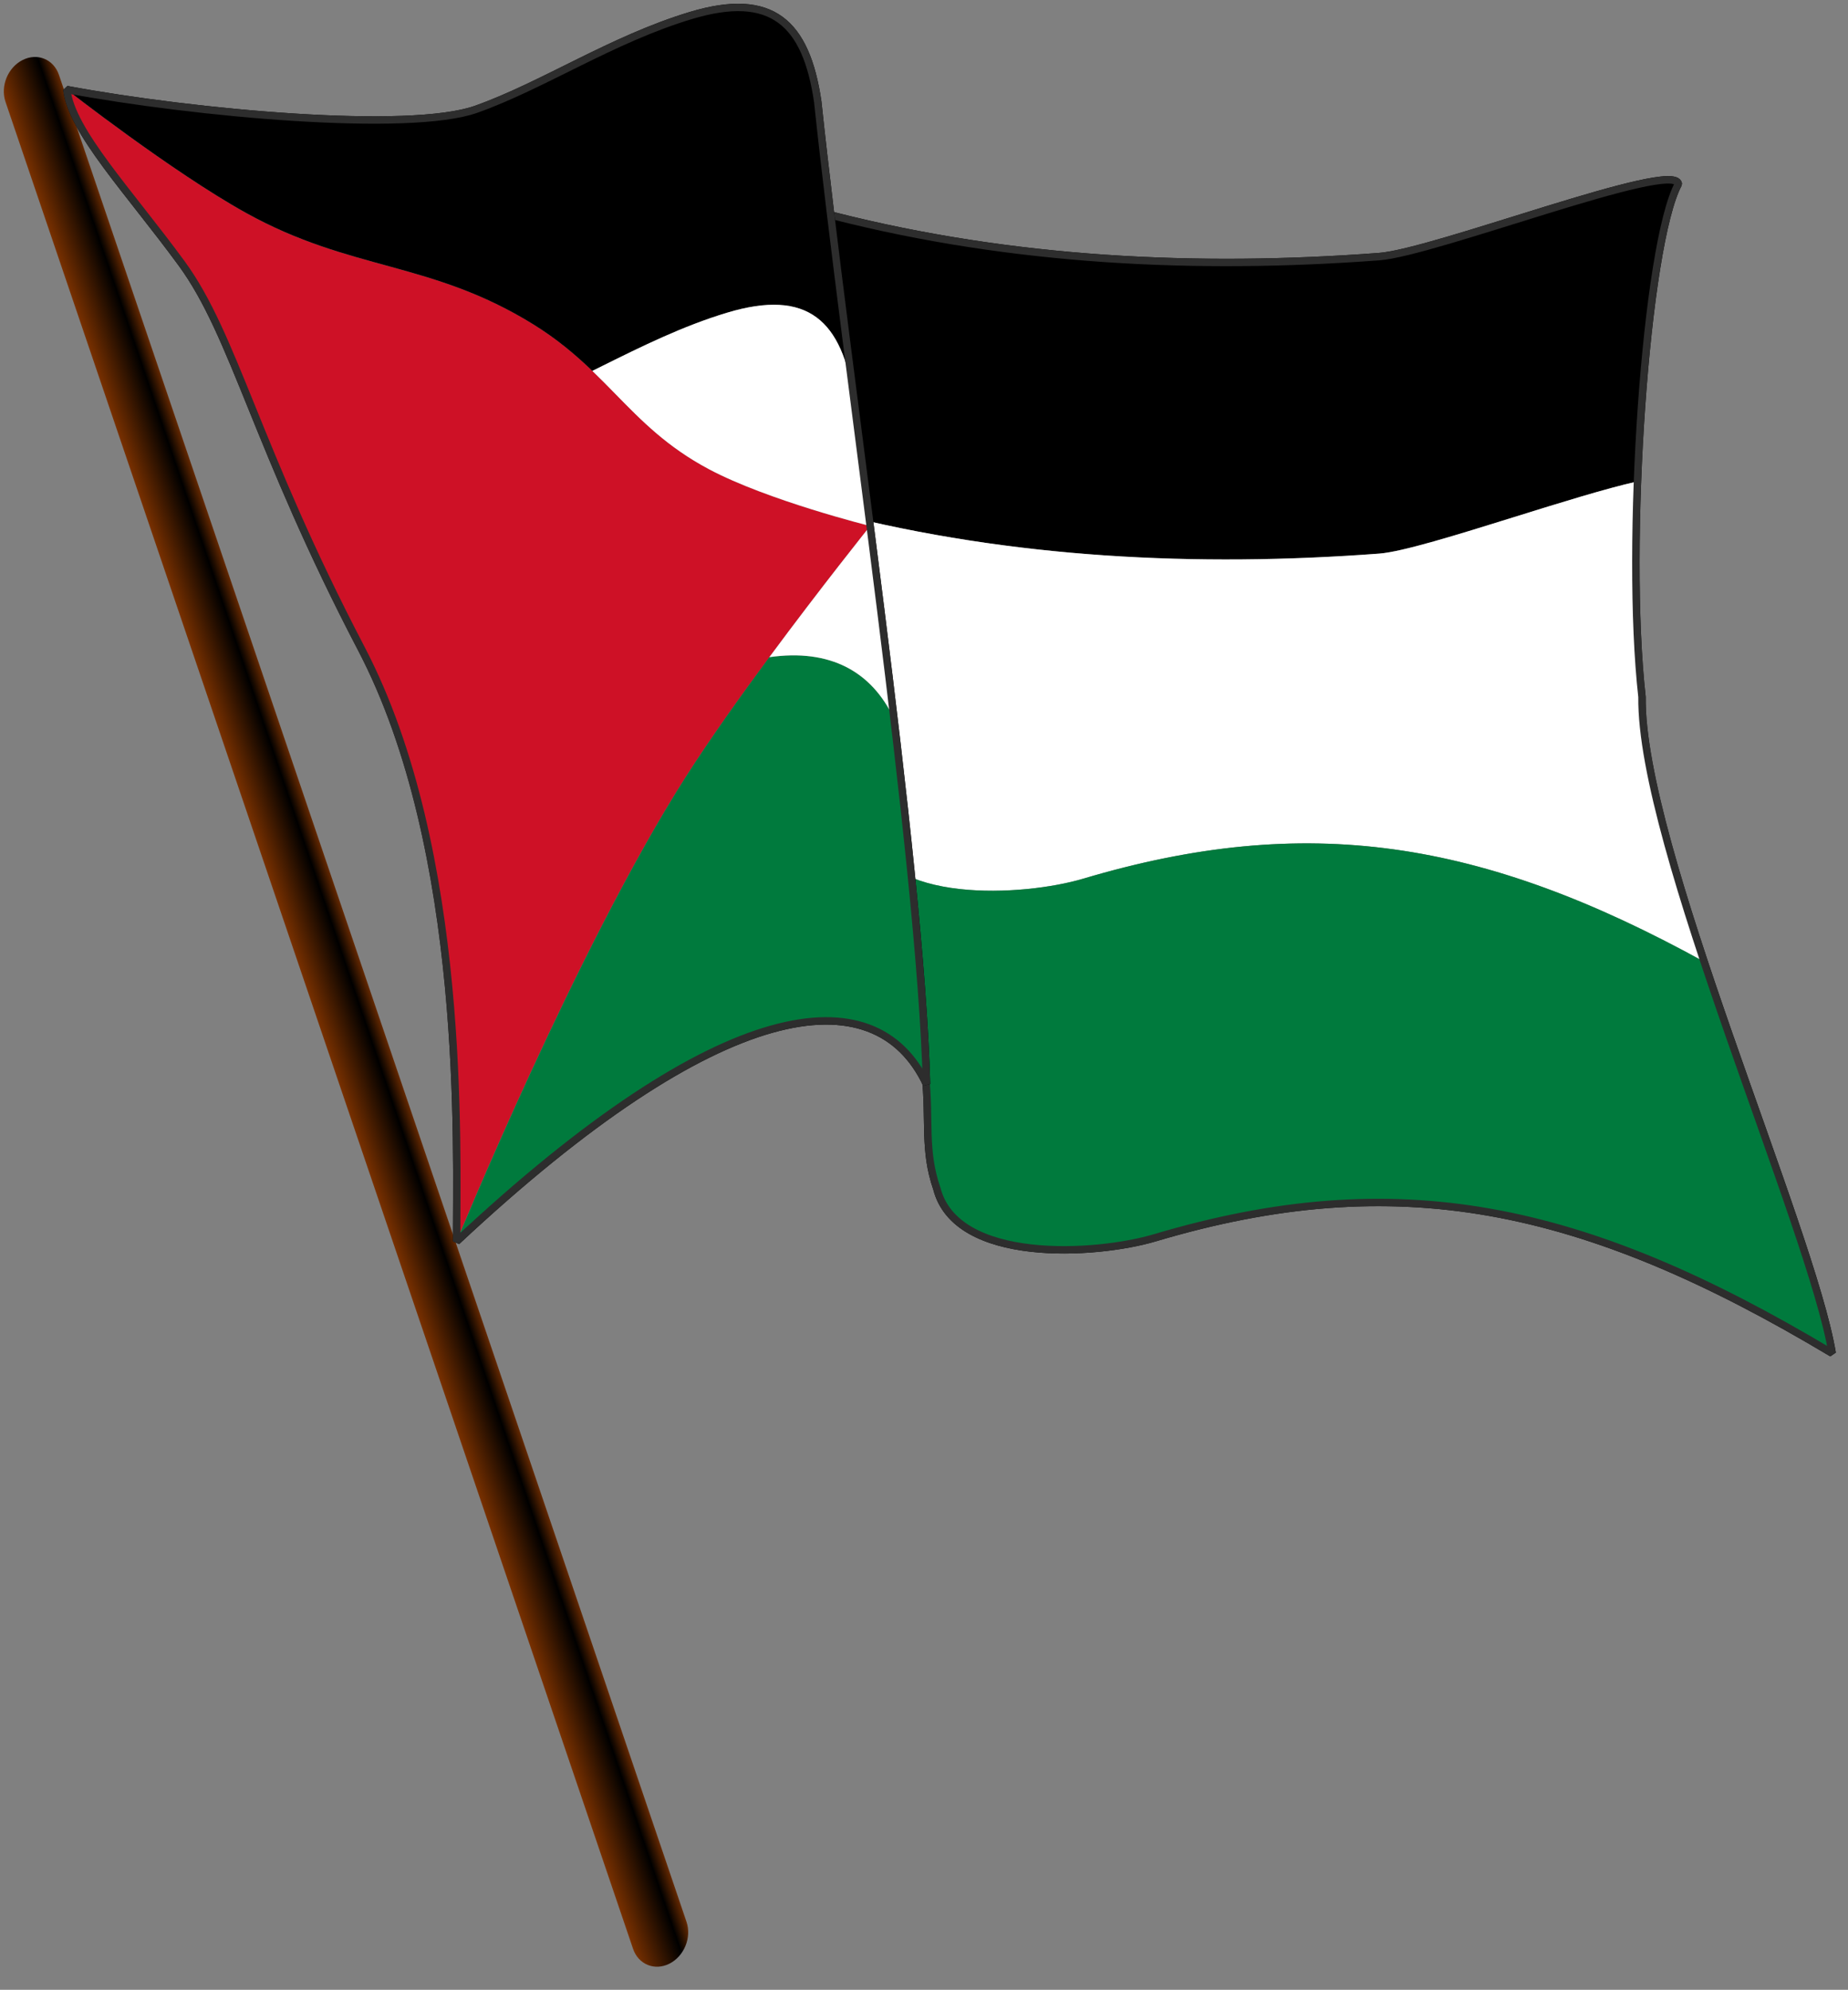 <svg width="249" height="268" viewBox="0 0 249 268" fill="none" xmlns="http://www.w3.org/2000/svg">
<rect x="0" y="0" width="249" height="268" fill="#808080" stroke="none"/>
<g clip-path="url(#clip0_23_10444)">
<path d="M7.945 10.087C7.228 7.977 5.034 7.08 3.045 8.083C1.055 9.085 0.024 11.608 0.741 13.717L85.296 262.475C86.013 264.584 88.207 265.481 90.197 264.479C92.186 263.476 93.218 260.953 92.501 258.844L7.945 10.087Z" fill="url(#paint0_linear_23_10444)"/>
<path fill-rule="evenodd" clip-rule="evenodd" d="M105.216 25.346C102.913 -1.357 101.689 26.714 112.414 29.089C136.399 35.186 161.216 36.403 185.832 34.56C193.346 33.997 225.616 21.471 226.14 24.771C221.754 32.972 218.938 73.348 221.245 93.87C220.986 113.789 244.075 165.364 246.869 182.259C213.136 162.066 188.13 157.039 155.601 166.712C147.648 169.077 128.835 170.241 126.234 160.09C124.434 154.908 125.337 150.951 124.688 144.831C122.829 127.292 125.767 152.348 121.627 135.905C118.647 124.068 115.776 108.147 113.261 91.609C109.537 67.123 106.591 41.285 105.216 25.346Z" fill="url(#paint1_linear_23_10444)" stroke="url(#paint2_radial_23_10444)" stroke-linejoin="bevel"/>
<g style="mix-blend-mode:overlay">
<path d="M185.831 34.562C161.215 36.405 136.398 35.187 112.413 29.091C108.13 28.143 105.752 23.095 104.588 19.075C104.781 20.704 104.993 22.771 105.215 25.348C106.149 36.171 107.806 51.557 109.941 67.985C110.683 68.505 111.505 68.89 112.413 69.091C136.398 75.187 161.215 76.405 185.831 74.562C188.967 74.327 196.415 72.008 204.067 69.626C210.147 67.733 216.356 65.8 220.634 64.84C221.295 47.383 223.414 29.868 226.139 24.773C225.615 21.473 193.345 33.999 185.831 34.562Z" fill="black"/>
</g>
<g style="mix-blend-mode:overlay">
<path d="M113.26 91.611C114.309 98.507 115.42 105.297 116.574 111.727C119.175 121.878 137.988 120.715 145.941 118.349C175.982 109.416 199.606 113.02 229.614 129.528C224.914 115.378 221.139 101.993 221.244 93.872C220.371 86.1 220.232 75.481 220.634 64.84C216.356 65.8 210.147 67.733 204.067 69.626C196.415 72.008 188.967 74.327 185.831 74.562C161.215 76.405 136.398 75.187 112.413 69.091C111.505 68.89 110.683 68.505 109.941 67.985C110.949 75.751 112.065 83.751 113.26 91.611Z" fill="white"/>
</g>
<g style="mix-blend-mode:overlay">
<path d="M155.6 166.714C188.129 157.04 213.135 162.068 246.868 182.261C245.231 172.362 236.627 150.559 229.834 130.192C229.761 129.97 229.687 129.749 229.614 129.528C199.606 113.02 175.982 109.416 145.941 118.349C137.988 120.715 119.175 121.878 116.574 111.727C116.631 112.043 116.688 112.358 116.745 112.672C118.308 121.298 119.95 129.248 121.626 135.907C125.766 152.35 122.828 127.293 124.687 144.832C125.336 150.953 124.433 154.909 126.233 160.092C128.834 170.242 147.647 169.079 155.6 166.714Z" fill="#007a3d"/>
</g>
<path fill-rule="evenodd" clip-rule="evenodd" d="M105.215 25.348C102.912 -1.356 101.688 26.716 112.413 29.091C136.398 35.187 161.215 36.405 185.831 34.562C193.345 33.999 225.615 21.473 226.139 24.773C221.753 32.974 218.937 73.35 221.244 93.872C220.985 113.791 244.074 165.366 246.868 182.261C213.135 162.068 188.129 157.04 155.6 166.714C147.647 169.079 128.834 170.242 126.233 160.092C124.433 154.909 125.336 150.953 124.687 144.832C122.828 127.293 125.766 152.35 121.626 135.907C118.646 124.069 115.775 108.148 113.26 91.611C109.536 67.125 106.59 41.287 105.215 25.348Z" stroke="#2D2D2D" stroke-linejoin="bevel"/>
<path fill-rule="evenodd" clip-rule="evenodd" d="M9.001 12.066C26.286 15.285 55.178 17.909 64.173 14.713C73.167 11.517 82.464 5.288 93.082 2.09C104.005 -1.199 108.621 3.05 110.183 13.695C114.04 50.179 124.023 115.169 124.841 146.025C117.921 131.374 97.163 133.87 61.526 167.198C61.499 154.741 62.935 114.63 48.7 87.393C34.466 60.155 31.589 45.19 24.474 35.478C17.359 25.767 9.636 17.676 9.001 12.066Z" fill="url(#paint3_linear_23_10444)" stroke="url(#paint4_radial_23_10444)" stroke-linejoin="bevel"/>
<g style="mix-blend-mode:overlay">
<path d="M9 12.064C9.635 17.674 17.358 25.765 24.473 35.477C28.025 40.326 30.521 46.485 33.903 54.828C37.286 63.177 41.603 73.812 48.699 87.391C53.37 96.329 56.354 106.653 58.255 116.931C62.149 137.975 61.507 158.827 61.525 167.197C61.525 167.197 77.764 127.552 92.447 104.563C95.614 99.605 99.712 93.849 103.662 88.511C110.689 79.016 117.245 70.844 117.245 70.844C117.245 70.844 103.46 67.416 95.517 63.192C89.918 60.215 86.468 56.688 82.951 53.093C81.928 52.049 80.901 50.999 79.814 49.954C77.566 47.796 75.062 45.664 71.823 43.662C58.05 35.151 47.326 36.534 33.165 28.685C23.147 23.133 9 12.064 9 12.064Z" fill="#ce1126"/>
</g>
<g style="mix-blend-mode:overlay">
<path d="M61.525 167.197C97.162 133.868 117.92 131.372 124.84 146.024C124.616 137.564 123.703 126.54 122.416 114.24C122.373 113.827 122.329 113.412 122.285 112.996C121.733 107.783 121.116 102.352 120.459 96.799C117.469 90.47 111.899 87.34 103.662 88.511C99.712 93.849 95.614 99.605 92.447 104.563C77.764 127.552 61.525 167.197 61.525 167.197Z" fill="#007a3d"/>
</g>
<g style="mix-blend-mode:overlay">
<path d="M64.172 14.711C55.177 17.907 26.285 15.283 9 12.064C9 12.064 23.147 23.133 33.165 28.685C47.326 36.534 58.05 35.151 71.823 43.662C75.062 45.664 77.566 47.796 79.814 49.954C80.254 49.737 80.696 49.517 81.14 49.297C86.446 46.666 91.988 43.917 97.946 42.122C108.87 38.833 113.496 43.169 115.059 53.814C113.149 38.951 111.373 24.962 110.182 13.693C108.62 3.049 104.004 -1.201 93.081 2.089C82.463 5.286 73.166 11.515 64.172 14.711Z" fill="black"/>
</g>
<g style="mix-blend-mode:overlay">
<path d="M120.459 96.799C120.381 96.139 120.302 95.478 120.223 94.815C119.284 86.955 118.269 78.874 117.245 70.844C117.245 70.844 110.689 79.016 103.662 88.511C111.899 87.34 117.469 90.47 120.459 96.799Z" fill="white"/>
<path d="M115.059 53.814C113.496 43.169 108.87 38.833 97.946 42.122C91.988 43.917 86.446 46.666 81.14 49.297C80.696 49.517 80.254 49.737 79.814 49.954C80.901 50.999 81.928 52.049 82.951 53.093C86.468 56.688 89.918 60.215 95.517 63.192C103.46 67.416 117.245 70.844 117.245 70.844C116.71 66.653 116.172 62.475 115.642 58.35L115.64 58.336L115.64 58.335C115.457 56.914 115.275 55.499 115.094 54.092L115.059 53.814Z" fill="white"/>
</g>
<path fill-rule="evenodd" clip-rule="evenodd" d="M9 12.064C26.285 15.283 55.177 17.907 64.172 14.711C73.166 11.515 82.463 5.286 93.081 2.089C104.004 -1.201 108.62 3.049 110.182 13.693C114.039 50.178 124.022 115.167 124.84 146.024C117.92 131.372 97.162 133.868 61.525 167.197C61.498 154.739 62.934 114.628 48.699 87.391C34.465 60.154 31.587 45.188 24.473 35.477C17.358 25.765 9.635 17.674 9 12.064Z" stroke="#2D2D2D" stroke-linejoin="bevel"/>
</g>
<defs>
<linearGradient id="paint0_linear_23_10444" x1="43.019" y1="138.096" x2="50.583" y2="135.525" gradientUnits="userSpaceOnUse">
<stop stop-color="#783000"/>
<stop offset="0.75"/>
<stop offset="1" stop-color="#642800"/>
</linearGradient>
<linearGradient id="paint1_linear_23_10444" x1="116.414" y1="98.08" x2="221.533" y2="94.09" gradientUnits="userSpaceOnUse">
<stop stop-color="#969696"/>
<stop offset="0.52" stop-color="#6A6A6A"/>
<stop offset="0.67" stop-color="#6A6A6A"/>
<stop offset="1" stop-color="#969696"/>
</linearGradient>
<radialGradient id="paint2_radial_23_10444" cx="0" cy="0" r="1" gradientUnits="userSpaceOnUse" gradientTransform="translate(175.261 98.08) scale(72.108 84.679)">
<stop stop-color="#323232"/>
<stop offset="1"/>
</radialGradient>
<linearGradient id="paint3_linear_23_10444" x1="48.815" y1="87.557" x2="117.697" y2="77.764" gradientUnits="userSpaceOnUse">
<stop stop-color="#969696"/>
<stop offset="1" stop-color="#6A6A6A"/>
</linearGradient>
<radialGradient id="paint4_radial_23_10444" cx="0" cy="0" r="1" gradientUnits="userSpaceOnUse" gradientTransform="translate(66.921 84.1) scale(58.42 83.598)">
<stop stop-color="#323232"/>
<stop offset="1"/>
</radialGradient>
<clipPath id="clip0_23_10444">
<rect width="249" height="268" fill="white"/>
</clipPath>
</defs>
</svg>
